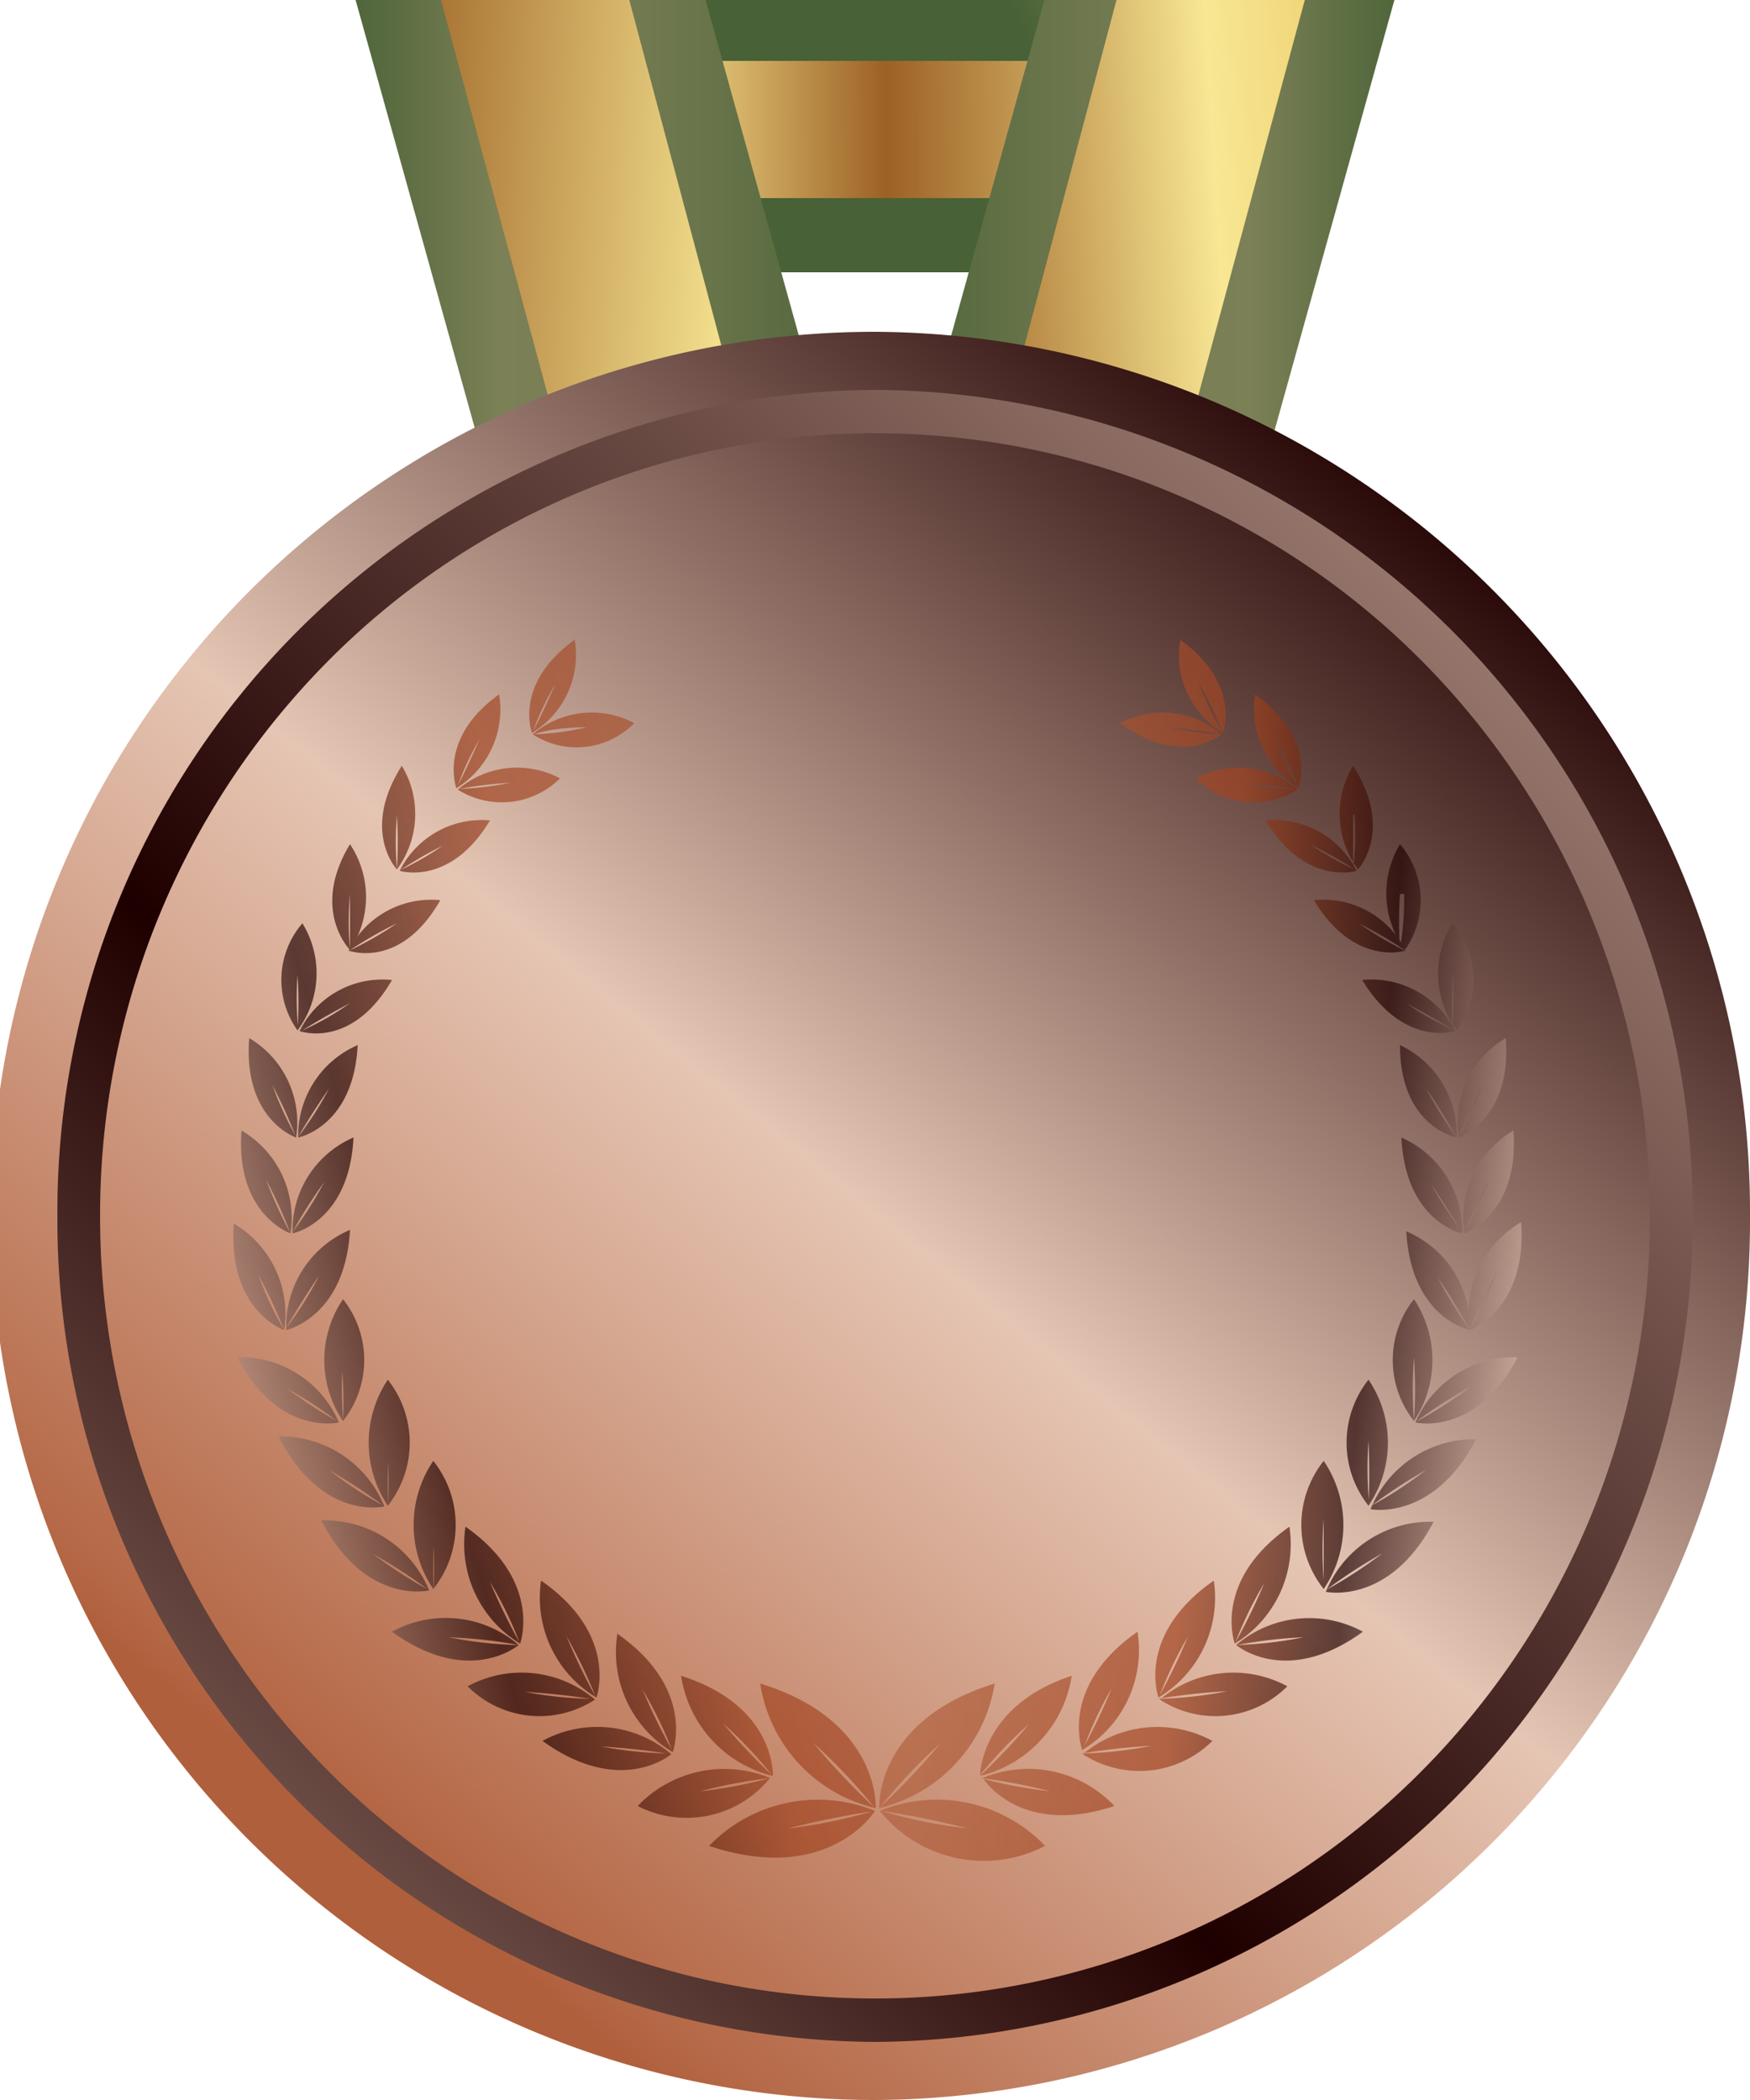 <svg xmlns="http://www.w3.org/2000/svg" xmlns:xlink="http://www.w3.org/1999/xlink" viewBox="0 0 25 30"><defs><style>.cls-1{isolation:isolate;}.cls-2{fill:url(#linear-gradient);}.cls-3{fill:url(#linear-gradient-2);}.cls-4{fill:url(#linear-gradient-3);}.cls-5{fill:url(#linear-gradient-4);}.cls-6{fill:url(#linear-gradient-5);}.cls-7{fill:url(#linear-gradient-6);}.cls-8{fill:url(#linear-gradient-7);}.cls-9{fill:url(#linear-gradient-8);}.cls-10{fill:url(#linear-gradient-9);}.cls-11{fill:url(#linear-gradient-10);}.cls-12{opacity:0.68;mix-blend-mode:multiply;}.cls-13{fill:url(#linear-gradient-11);}.cls-14{fill:url(#linear-gradient-12);}.cls-15{fill:url(#linear-gradient-13);}.cls-16{fill:url(#linear-gradient-14);}.cls-17{fill:url(#linear-gradient-15);}.cls-18{fill:url(#linear-gradient-16);}.cls-19{fill:url(#linear-gradient-17);}.cls-20{fill:url(#linear-gradient-18);}.cls-21{fill:url(#linear-gradient-19);}.cls-22{fill:url(#linear-gradient-20);}.cls-23{fill:url(#linear-gradient-21);}.cls-24{fill:url(#linear-gradient-22);}.cls-25{fill:url(#linear-gradient-23);}.cls-26{fill:url(#linear-gradient-24);}.cls-27{fill:url(#linear-gradient-25);}.cls-28{fill:url(#linear-gradient-26);}.cls-29{fill:url(#linear-gradient-27);}.cls-30{fill:url(#linear-gradient-28);}.cls-31{fill:url(#linear-gradient-29);}.cls-32{fill:url(#linear-gradient-30);}.cls-33{fill:url(#linear-gradient-31);}.cls-34{fill:url(#linear-gradient-32);}.cls-35{fill:url(#linear-gradient-33);}.cls-36{fill:url(#linear-gradient-34);}.cls-37{fill:url(#linear-gradient-35);}.cls-38{fill:url(#linear-gradient-36);}.cls-39{fill:url(#linear-gradient-37);}.cls-40{fill:url(#linear-gradient-38);}.cls-41{fill:url(#linear-gradient-39);}.cls-42{fill:url(#linear-gradient-40);}.cls-43{fill:url(#linear-gradient-41);}.cls-44{fill:url(#linear-gradient-42);}.cls-45{fill:url(#linear-gradient-43);}.cls-46{fill:url(#linear-gradient-44);}.cls-47{fill:url(#linear-gradient-45);}.cls-48{fill:url(#linear-gradient-46);}.cls-49{fill:url(#linear-gradient-47);}.cls-50{fill:url(#linear-gradient-48);}.cls-51{fill:url(#linear-gradient-49);}.cls-52{fill:url(#linear-gradient-50);}.cls-53{fill:url(#linear-gradient-51);}.cls-54{fill:url(#linear-gradient-52);}.cls-55{fill:url(#linear-gradient-53);}.cls-56{fill:url(#linear-gradient-54);}.cls-57{fill:url(#linear-gradient-55);}.cls-58{fill:url(#linear-gradient-56);}.cls-59{fill:url(#linear-gradient-57);}.cls-60{fill:url(#linear-gradient-58);}.cls-61{fill:url(#linear-gradient-59);}.cls-62{fill:url(#linear-gradient-60);}.cls-63{fill:url(#linear-gradient-61);}.cls-64{fill:url(#linear-gradient-62);}.cls-65{fill:url(#linear-gradient-63);}.cls-66{fill:url(#linear-gradient-64);}.cls-67{fill:url(#linear-gradient-65);}.cls-68{fill:url(#linear-gradient-66);}.cls-69{fill:url(#linear-gradient-67);}.cls-70{fill:url(#linear-gradient-68);}.cls-71{fill:url(#linear-gradient-69);}.cls-72{fill:url(#linear-gradient-70);}.cls-73{fill:url(#linear-gradient-71);}.cls-74{fill:url(#linear-gradient-72);}.cls-75{fill:url(#linear-gradient-73);}.cls-76{fill:url(#linear-gradient-74);}</style><linearGradient id="linear-gradient" x1="14.79" y1="0.88" x2="20.8" y2="-1.92" gradientUnits="userSpaceOnUse"><stop offset="0" stop-color="#486136"/><stop offset="0.14" stop-color="#5c6d42"/><stop offset="0.32" stop-color="#7c8056"/><stop offset="0.49" stop-color="#777d53"/><stop offset="0.71" stop-color="#677349"/><stop offset="0.96" stop-color="#4d6439"/><stop offset="1" stop-color="#486136"/></linearGradient><linearGradient id="linear-gradient-2" x1="6.19" y1="1.89" x2="20.57" y2="1.8" gradientUnits="userSpaceOnUse"><stop offset="0" stop-color="#e5b84a"/><stop offset="0.11" stop-color="#f0d375"/><stop offset="0.21" stop-color="#f8e794"/><stop offset="0.45" stop-color="#9c6124"/><stop offset="0.77" stop-color="#f8e794"/><stop offset="1" stop-color="#e5b84a"/></linearGradient><linearGradient id="linear-gradient-3" x1="4.59" y1="5.19" x2="12.6" y2="5.19" xlink:href="#linear-gradient"/><linearGradient id="linear-gradient-4" x1="-3757.08" y1="5.19" x2="-3749.07" y2="5.19" gradientTransform="matrix(-1, 0, 0, 1, -3736.67, 0)" xlink:href="#linear-gradient"/><linearGradient id="linear-gradient-5" x1="4.57" y1="8.91" x2="12.6" y2="8.91" xlink:href="#linear-gradient-2"/><linearGradient id="linear-gradient-6" x1="-3757.1" y1="8.91" x2="-3749.07" y2="8.91" gradientTransform="matrix(-1, 0, 0, 1, -3736.67, 0)" xlink:href="#linear-gradient-2"/><linearGradient id="linear-gradient-7" x1="-127.66" y1="-2635.01" x2="-123.96" y2="-2647.6" gradientTransform="matrix(0.3, 1.1, -1.27, 0.35, -3310.14, 1058.41)" xlink:href="#linear-gradient-2"/><linearGradient id="linear-gradient-8" x1="-1000.1" y1="132.65" x2="-996.41" y2="120.06" gradientTransform="matrix(-0.3, 1.1, 1.27, 0.35, -447.42, 1058.41)" xlink:href="#linear-gradient-2"/><linearGradient id="linear-gradient-9" x1="5.22" y1="26.38" x2="39.93" y2="-16.59" gradientUnits="userSpaceOnUse"><stop offset="0" stop-color="#b05f3c"/><stop offset="0.01" stop-color="#b46745"/><stop offset="0.15" stop-color="#d7aa94"/><stop offset="0.21" stop-color="#e5c5b3"/><stop offset="0.45" stop-color="#1f0000"/><stop offset="0.67" stop-color="#a0421f"/><stop offset="1" stop-color="#b05f3c"/></linearGradient><linearGradient id="linear-gradient-10" x1="-16.44" y1="47.32" x2="41.44" y2="-12.58" gradientUnits="userSpaceOnUse"><stop offset="0" stop-color="#b05f3c"/><stop offset="0.01" stop-color="#b46745"/><stop offset="0.15" stop-color="#d7aa94"/><stop offset="0.21" stop-color="#e5c5b3"/><stop offset="0.45" stop-color="#1f0000"/><stop offset="0.77" stop-color="#e5c5b3"/><stop offset="1" stop-color="#b05f3c"/></linearGradient><linearGradient id="linear-gradient-11" x1="-3.03" y1="13.09" x2="11.4" y2="8.76" xlink:href="#linear-gradient-9"/><linearGradient id="linear-gradient-12" x1="-2.79" y1="13.75" x2="11.59" y2="9.44" xlink:href="#linear-gradient-9"/><linearGradient id="linear-gradient-13" x1="-2.91" y1="13.51" x2="11.53" y2="9.18" xlink:href="#linear-gradient-9"/><linearGradient id="linear-gradient-14" x1="-2.67" y1="14.18" x2="11.71" y2="9.86" xlink:href="#linear-gradient-9"/><linearGradient id="linear-gradient-15" x1="-2.7" y1="14.2" x2="11.74" y2="9.87" xlink:href="#linear-gradient-9"/><linearGradient id="linear-gradient-16" x1="-2.51" y1="14.75" x2="11.89" y2="10.43" xlink:href="#linear-gradient-9"/><linearGradient id="linear-gradient-17" x1="-2.44" y1="15.05" x2="11.99" y2="10.72" xlink:href="#linear-gradient-9"/><linearGradient id="linear-gradient-18" x1="-2.26" y1="15.6" x2="12.14" y2="11.28" xlink:href="#linear-gradient-9"/><linearGradient id="linear-gradient-19" x1="-2.19" y1="15.9" x2="12.25" y2="11.56" xlink:href="#linear-gradient-9"/><linearGradient id="linear-gradient-20" x1="-2" y1="16.46" x2="12.4" y2="12.14" xlink:href="#linear-gradient-9"/><linearGradient id="linear-gradient-21" x1="-1.76" y1="17.24" x2="12.61" y2="12.93" xlink:href="#linear-gradient-9"/><linearGradient id="linear-gradient-22" x1="-1.7" y1="17.51" x2="12.71" y2="13.18" xlink:href="#linear-gradient-9"/><linearGradient id="linear-gradient-23" x1="-1.4" y1="18.44" x2="12.97" y2="14.13" xlink:href="#linear-gradient-9"/><linearGradient id="linear-gradient-24" x1="-1.34" y1="18.72" x2="13.08" y2="14.39" xlink:href="#linear-gradient-9"/><linearGradient id="linear-gradient-25" x1="-1.04" y1="19.64" x2="13.32" y2="15.33" xlink:href="#linear-gradient-9"/><linearGradient id="linear-gradient-26" x1="-0.98" y1="19.93" x2="13.44" y2="15.6" xlink:href="#linear-gradient-9"/><linearGradient id="linear-gradient-27" x1="-0.56" y1="21.26" x2="13.79" y2="16.95" xlink:href="#linear-gradient-9"/><linearGradient id="linear-gradient-28" x1="-0.65" y1="21.09" x2="13.8" y2="16.76" xlink:href="#linear-gradient-9"/><linearGradient id="linear-gradient-29" x1="-0.18" y1="22.52" x2="14.16" y2="18.22" xlink:href="#linear-gradient-9"/><linearGradient id="linear-gradient-30" x1="-0.27" y1="22.35" x2="14.17" y2="18.02" xlink:href="#linear-gradient-9"/><linearGradient id="linear-gradient-31" x1="0.19" y1="23.78" x2="14.54" y2="19.47" xlink:href="#linear-gradient-9"/><linearGradient id="linear-gradient-32" x1="0.1" y1="23.61" x2="14.54" y2="19.27" xlink:href="#linear-gradient-9"/><linearGradient id="linear-gradient-33" x1="0.6" y1="25.19" x2="14.98" y2="20.88" xlink:href="#linear-gradient-9"/><linearGradient id="linear-gradient-34" x1="0.44" y1="24.62" x2="14.8" y2="20.31" xlink:href="#linear-gradient-9"/><linearGradient id="linear-gradient-35" x1="0.9" y1="26.21" x2="15.28" y2="21.89" xlink:href="#linear-gradient-9"/><linearGradient id="linear-gradient-36" x1="0.74" y1="25.63" x2="15.1" y2="21.32" xlink:href="#linear-gradient-9"/><linearGradient id="linear-gradient-37" x1="1.21" y1="27.22" x2="15.58" y2="22.91" xlink:href="#linear-gradient-9"/><linearGradient id="linear-gradient-38" x1="1.04" y1="26.64" x2="15.4" y2="22.33" xlink:href="#linear-gradient-9"/><linearGradient id="linear-gradient-39" x1="1.49" y1="28.19" x2="15.88" y2="23.87" xlink:href="#linear-gradient-9"/><linearGradient id="linear-gradient-40" x1="1.28" y1="27.38" x2="15.62" y2="23.08" xlink:href="#linear-gradient-9"/><linearGradient id="linear-gradient-41" x1="1.73" y1="29.02" x2="16.12" y2="24.7" xlink:href="#linear-gradient-9"/><linearGradient id="linear-gradient-42" x1="1.47" y1="28" x2="15.81" y2="23.7" xlink:href="#linear-gradient-9"/><linearGradient id="linear-gradient-43" x1="24.93" y1="10.44" x2="14.43" y2="9.58" xlink:href="#linear-gradient-9"/><linearGradient id="linear-gradient-44" x1="24.88" y1="11.09" x2="14.38" y2="10.23" xlink:href="#linear-gradient-9"/><linearGradient id="linear-gradient-45" x1="24.88" y1="11.13" x2="14.37" y2="10.27" xlink:href="#linear-gradient-9"/><linearGradient id="linear-gradient-46" x1="24.82" y1="11.78" x2="14.32" y2="10.92" xlink:href="#linear-gradient-9"/><linearGradient id="linear-gradient-47" x1="24.8" y1="12.13" x2="14.29" y2="11.26" xlink:href="#linear-gradient-9"/><linearGradient id="linear-gradient-48" x1="24.76" y1="12.59" x2="14.25" y2="11.72" xlink:href="#linear-gradient-9"/><linearGradient id="linear-gradient-49" x1="24.7" y1="13.2" x2="14.21" y2="12.33" xlink:href="#linear-gradient-9"/><linearGradient id="linear-gradient-50" x1="24.67" y1="13.66" x2="14.16" y2="12.8" xlink:href="#linear-gradient-9"/><linearGradient id="linear-gradient-51" x1="24.62" y1="14.27" x2="14.11" y2="13.41" xlink:href="#linear-gradient-9"/><linearGradient id="linear-gradient-52" x1="24.58" y1="14.74" x2="14.08" y2="13.88" xlink:href="#linear-gradient-9"/><linearGradient id="linear-gradient-53" x1="24.48" y1="15.81" x2="14" y2="14.95" xlink:href="#linear-gradient-9"/><linearGradient id="linear-gradient-54" x1="24.49" y1="15.93" x2="13.97" y2="15.06" xlink:href="#linear-gradient-9"/><linearGradient id="linear-gradient-55" x1="24.38" y1="17.14" x2="13.89" y2="16.27" xlink:href="#linear-gradient-9"/><linearGradient id="linear-gradient-56" x1="24.37" y1="17.26" x2="13.87" y2="16.39" xlink:href="#linear-gradient-9"/><linearGradient id="linear-gradient-57" x1="24.27" y1="18.46" x2="13.78" y2="17.6" xlink:href="#linear-gradient-9"/><linearGradient id="linear-gradient-58" x1="24.27" y1="18.58" x2="13.76" y2="17.72" xlink:href="#linear-gradient-9"/><linearGradient id="linear-gradient-59" x1="24.14" y1="20.12" x2="13.65" y2="19.26" xlink:href="#linear-gradient-9"/><linearGradient id="linear-gradient-60" x1="24.17" y1="19.76" x2="13.67" y2="18.9" xlink:href="#linear-gradient-9"/><linearGradient id="linear-gradient-61" x1="24.04" y1="21.35" x2="13.55" y2="20.49" xlink:href="#linear-gradient-9"/><linearGradient id="linear-gradient-62" x1="24.07" y1="20.98" x2="13.57" y2="20.12" xlink:href="#linear-gradient-9"/><linearGradient id="linear-gradient-63" x1="23.94" y1="22.58" x2="13.45" y2="21.72" xlink:href="#linear-gradient-9"/><linearGradient id="linear-gradient-64" x1="23.97" y1="22.2" x2="13.47" y2="21.34" xlink:href="#linear-gradient-9"/><linearGradient id="linear-gradient-65" x1="23.84" y1="23.86" x2="13.34" y2="22.99" xlink:href="#linear-gradient-9"/><linearGradient id="linear-gradient-66" x1="23.89" y1="23.12" x2="13.4" y2="22.26" xlink:href="#linear-gradient-9"/><linearGradient id="linear-gradient-67" x1="23.76" y1="24.72" x2="13.27" y2="23.85" xlink:href="#linear-gradient-9"/><linearGradient id="linear-gradient-68" x1="23.82" y1="23.98" x2="13.33" y2="23.12" xlink:href="#linear-gradient-9"/><linearGradient id="linear-gradient-69" x1="23.69" y1="25.58" x2="13.2" y2="24.72" xlink:href="#linear-gradient-9"/><linearGradient id="linear-gradient-70" x1="23.74" y1="24.84" x2="13.26" y2="23.97" xlink:href="#linear-gradient-9"/><linearGradient id="linear-gradient-71" x1="23.64" y1="26.31" x2="13.14" y2="25.45" xlink:href="#linear-gradient-9"/><linearGradient id="linear-gradient-72" x1="23.71" y1="25.4" x2="13.21" y2="24.53" xlink:href="#linear-gradient-9"/><linearGradient id="linear-gradient-73" x1="23.59" y1="26.94" x2="13.09" y2="26.07" xlink:href="#linear-gradient-9"/><linearGradient id="linear-gradient-74" x1="23.67" y1="25.79" x2="13.18" y2="24.92" xlink:href="#linear-gradient-9"/></defs><title>ic_medal-bronze</title><g class="cls-1"><g id="Layer_2" data-name="Layer 2"><g id="レイヤー_1" data-name="レイヤー 1"><rect class="cls-2" x="7.99" width="9.02" height="3.89"/><rect class="cls-3" x="7.99" y="0.87" width="9.02" height="1.96"/><polygon class="cls-4" points="12.5 8.71 10.08 0 5.08 0 7.97 10.38 12.5 9.1 12.4 9.07 12.5 8.71"/><polygon class="cls-5" points="12.5 8.71 12.6 9.07 12.5 9.1 17.03 10.38 19.92 0 14.92 0 12.5 8.71"/><polygon class="cls-6" points="12.5 8.71 12.4 9.07 12.5 9.1 12.6 9.07 12.5 8.71"/><polygon class="cls-7" points="12.5 8.71 12.4 9.07 12.5 9.1 12.6 9.07 12.5 8.71"/><polygon class="cls-8" points="9 9.99 6.3 0 8.99 0 11.47 9.31 9 9.99"/><polygon class="cls-9" points="15.95 9.99 18.64 0 15.95 0 13.47 9.31 15.95 9.99"/><path class="cls-10" d="M25,17.37A12.56,12.56,0,0,1,12.5,30a12.63,12.63,0,0,1,0-25.26A12.57,12.57,0,0,1,25,17.37Z"/><path class="cls-11" d="M.82,17.37A11.74,11.74,0,0,1,12.5,5.57h0a11.74,11.74,0,0,1,11.68,11.8h0A11.74,11.74,0,0,1,12.5,29.17h0A11.74,11.74,0,0,1,.82,17.37ZM4.67,9.46a11.23,11.23,0,0,0-3.24,7.91h0a11.23,11.23,0,0,0,3.24,7.91h0a11,11,0,0,0,7.83,3.27h0a11,11,0,0,0,7.83-3.27h0a11.23,11.23,0,0,0,3.24-7.91h0a11.23,11.23,0,0,0-3.24-7.91h0A11,11,0,0,0,12.5,6.19h0A11,11,0,0,0,4.67,9.46Z"/><g class="cls-12"><path class="cls-13" d="M7.6,10.47s-.27-.7.61-1.33A1.3,1.3,0,0,1,7.6,10.47Zm0,0s.12-.21.33-.69A3.94,3.94,0,0,0,7.61,10.46Z"/><path class="cls-14" d="M9.06,10.33a1.15,1.15,0,0,1-1.45.16A1.3,1.3,0,0,1,9.06,10.33Zm-.68.06c-.51,0-.75.1-.75.1A3.92,3.92,0,0,0,8.38,10.39Z"/><path class="cls-15" d="M6.52,11.26s-.27-.71.61-1.34A1.32,1.32,0,0,1,6.52,11.26Zm0,0s.12-.22.33-.7A4.27,4.27,0,0,0,6.53,11.25Z"/><path class="cls-16" d="M8,11.12a1.18,1.18,0,0,1-1.46.16A1.3,1.3,0,0,1,8,11.12Zm-.69.06a6.72,6.72,0,0,0-.75.09A4.44,4.44,0,0,0,7.3,11.18Z"/><path class="cls-17" d="M5.67,12.42s-.52-.55.07-1.48A1.33,1.33,0,0,1,5.67,12.42Zm0,0a6.24,6.24,0,0,0,0-.77A4.71,4.71,0,0,0,5.67,12.41Z"/><path class="cls-18" d="M7,11.72c-.57.95-1.29.72-1.29.72A1.31,1.31,0,0,1,7,11.72Zm-.61.33a5.53,5.53,0,0,0-.67.38A4.41,4.41,0,0,0,6.37,12.05Z"/><path class="cls-19" d="M5,13.57S4.43,13,5,12.06A1.36,1.36,0,0,1,5,13.57Zm0,0s0-.26,0-.79A4.37,4.37,0,0,0,5,13.56Z"/><path class="cls-20" d="M6.29,12.86c-.57,1-1.31.72-1.31.72A1.32,1.32,0,0,1,6.29,12.86Zm-.62.33a6,6,0,0,0-.68.39A4.76,4.76,0,0,0,5.67,13.19Z"/><path class="cls-21" d="M4.25,14.72a1.24,1.24,0,0,1,.07-1.53A1.36,1.36,0,0,1,4.25,14.72Zm0,0a5.65,5.65,0,0,0,0-.79A4.46,4.46,0,0,0,4.26,14.7Z"/><path class="cls-22" d="M5.6,14c-.58,1-1.32.73-1.32.73A1.32,1.32,0,0,1,5.6,14ZM5,14.33c-.47.25-.68.39-.68.39A3.87,3.87,0,0,0,5,14.33Z"/><path class="cls-23" d="M4.23,16.25s-.76-.25-.67-1.42A1.4,1.4,0,0,1,4.23,16.25Zm0,0a6.68,6.68,0,0,0-.34-.75A5,5,0,0,0,4.23,16.24Z"/><path class="cls-24" d="M5.11,14.93c-.06,1.17-.85,1.32-.85,1.32A1.41,1.41,0,0,1,5.11,14.93Zm-.41.62c-.31.45-.44.69-.44.69A4.57,4.57,0,0,0,4.7,15.55Z"/><path class="cls-25" d="M4.15,17.62s-.79-.27-.7-1.47A1.45,1.45,0,0,1,4.15,17.62Zm0,0a6.91,6.91,0,0,0-.35-.77A6,6,0,0,0,4.14,17.6Z"/><path class="cls-26" d="M5.05,16.25c-.06,1.21-.87,1.37-.87,1.37A1.44,1.44,0,0,1,5.05,16.25Zm-.42.64a6.42,6.42,0,0,0-.45.71A5.37,5.37,0,0,0,4.63,16.89Z"/><path class="cls-27" d="M4.06,19s-.81-.27-.72-1.52A1.5,1.5,0,0,1,4.06,19Zm0,0a7.91,7.91,0,0,0-.37-.79A4.62,4.62,0,0,0,4.06,19Z"/><path class="cls-28" d="M5,17.57C4.93,18.82,4.09,19,4.09,19A1.49,1.49,0,0,1,5,17.57Zm-.44.65c-.33.49-.47.75-.47.75A4.84,4.84,0,0,0,4.56,18.22Z"/><path class="cls-29" d="M4.84,20.32s-.86.21-1.45-.93A1.53,1.53,0,0,1,4.84,20.32Zm0,0a6,6,0,0,0-.75-.49A6.62,6.62,0,0,0,4.83,20.31Z"/><path class="cls-30" d="M4.9,18.56a1.4,1.4,0,0,1,0,1.74A1.55,1.55,0,0,1,4.9,18.56Zm0,.82a6.88,6.88,0,0,0,0,.91A5.92,5.92,0,0,0,4.87,19.38Z"/><path class="cls-31" d="M5.49,21.52s-.89.22-1.51-1A1.6,1.6,0,0,1,5.49,21.52Zm0,0A7.8,7.8,0,0,0,4.7,21,5.43,5.43,0,0,0,5.48,21.51Z"/><path class="cls-32" d="M5.54,19.71a1.45,1.45,0,0,1,0,1.8A1.62,1.62,0,0,1,5.54,19.71Zm0,.85c0,.63,0,.93,0,.93A4.91,4.91,0,0,0,5.51,20.56Z"/><path class="cls-33" d="M6.13,22.72s-.91.22-1.54-1A1.61,1.61,0,0,1,6.13,22.72Zm0,0a7.25,7.25,0,0,0-.8-.52A6.26,6.26,0,0,0,6.12,22.71Z"/><path class="cls-34" d="M6.19,20.87a1.47,1.47,0,0,1,0,1.83A1.63,1.63,0,0,1,6.19,20.87Zm0,.86c0,.64,0,1,0,1A5.85,5.85,0,0,0,6.16,21.73Z"/><path class="cls-35" d="M7.41,23.5s-.71.61-1.81-.19A1.6,1.6,0,0,1,7.41,23.5Zm0,0a6.74,6.74,0,0,0-1-.11A5.62,5.62,0,0,0,7.4,23.5Z"/><path class="cls-36" d="M6.65,21.81c1.11.78.78,1.67.78,1.67A1.66,1.66,0,0,1,6.65,21.81ZM7,22.6a9,9,0,0,0,.42.86A5.32,5.32,0,0,0,7,22.6Z"/><path class="cls-37" d="M8.5,24.28a1.45,1.45,0,0,1-1.82-.19A1.62,1.62,0,0,1,8.5,24.28Zm0,0a9.52,9.52,0,0,0-1-.11A5.62,5.62,0,0,0,8.49,24.27Z"/><path class="cls-38" d="M7.73,22.58c1.12.78.79,1.67.79,1.67A1.66,1.66,0,0,1,7.73,22.58Zm.36.79a8.66,8.66,0,0,0,.42.87A7,7,0,0,0,8.09,23.37Z"/><path class="cls-39" d="M9.59,25.06s-.72.62-1.84-.19A1.63,1.63,0,0,1,9.59,25.06Zm0,0a9.53,9.53,0,0,0-1-.11A5.65,5.65,0,0,0,9.58,25.05Z"/><path class="cls-40" d="M8.82,23.34c1.13.79.79,1.69.79,1.69A1.66,1.66,0,0,1,8.82,23.34Zm.36.8A8.36,8.36,0,0,0,9.6,25,5.53,5.53,0,0,0,9.18,24.14Z"/><path class="cls-41" d="M11,25.4a1.53,1.53,0,0,1-1.89.4A1.71,1.71,0,0,1,11,25.4Zm0,0a7.83,7.83,0,0,0-1,.19A6.44,6.44,0,0,0,11,25.4Z"/><path class="cls-42" d="M9.73,23.94c1.36.43,1.31,1.43,1.31,1.43A1.74,1.74,0,0,1,9.73,23.94Zm.6.68a8.47,8.47,0,0,0,.7.74A6,6,0,0,0,10.33,24.62Z"/><path class="cls-43" d="M12.5,25.87s-.66,1.07-2.37.5A2.16,2.16,0,0,1,12.5,25.87Zm0,0a12.41,12.41,0,0,0-1.24.25A7.16,7.16,0,0,0,12.48,25.87Z"/><path class="cls-44" d="M10.86,24.05c1.72.53,1.65,1.78,1.65,1.78A2.16,2.16,0,0,1,10.86,24.05Zm.76.85a10,10,0,0,0,.87.92A7.65,7.65,0,0,0,11.62,24.9Z"/><path class="cls-45" d="M16.86,9.14c.88.63.61,1.33.61,1.33A1.3,1.3,0,0,1,16.86,9.14Zm.27.63a5.42,5.42,0,0,0,.33.69A3.94,3.94,0,0,0,17.13,9.77Z"/><path class="cls-46" d="M17.45,10.49s-.57.49-1.45-.16A1.3,1.3,0,0,1,17.45,10.49Zm0,0s-.24-.05-.75-.1A3.92,3.92,0,0,0,17.44,10.49Z"/><path class="cls-47" d="M17.93,9.92c.89.63.62,1.34.62,1.34A1.33,1.33,0,0,1,17.93,9.92Zm.28.63a6.28,6.28,0,0,0,.33.7A4.27,4.27,0,0,0,18.21,10.55Z"/><path class="cls-48" d="M18.54,11.28a1.18,1.18,0,0,1-1.46-.16A1.3,1.3,0,0,1,18.54,11.28Zm0,0a6.72,6.72,0,0,0-.75-.09A4.44,4.44,0,0,0,18.52,11.27Z"/><path class="cls-49" d="M19.33,10.94c.59.93.07,1.48.07,1.48A1.33,1.33,0,0,1,19.33,10.94Zm0,.7c0,.52,0,.77,0,.77A4.15,4.15,0,0,0,19.35,11.64Z"/><path class="cls-50" d="M19.38,12.44s-.73.23-1.3-.72A1.32,1.32,0,0,1,19.38,12.44Zm0,0a5.53,5.53,0,0,0-.67-.38A4.41,4.41,0,0,0,19.37,12.43Z"/><path class="cls-51" d="M20,12.06a1.23,1.23,0,0,1,.07,1.51A1.36,1.36,0,0,1,20,12.06Zm0,.71a5.83,5.83,0,0,0,0,.79A4.37,4.37,0,0,0,20.06,12.77Z"/><path class="cls-52" d="M20.08,13.58s-.73.24-1.31-.72A1.31,1.31,0,0,1,20.08,13.58Zm0,0a6.26,6.26,0,0,0-.67-.39A5,5,0,0,0,20.07,13.58Z"/><path class="cls-53" d="M20.75,13.19a1.23,1.23,0,0,1,.06,1.53A1.37,1.37,0,0,1,20.75,13.19Zm0,.72a6.4,6.4,0,0,0,0,.79A5.09,5.09,0,0,0,20.76,13.91Z"/><path class="cls-54" d="M20.79,14.73s-.74.24-1.33-.73A1.34,1.34,0,0,1,20.79,14.73Zm0,0s-.21-.14-.69-.39A4.2,4.2,0,0,0,20.78,14.72Z"/><path class="cls-55" d="M21.51,14.83c.09,1.17-.67,1.42-.67,1.42A1.4,1.4,0,0,1,21.51,14.83Zm-.33.66a6.68,6.68,0,0,0-.34.75A5,5,0,0,0,21.18,15.49Z"/><path class="cls-56" d="M20.81,16.25S20,16.1,20,14.93A1.41,1.41,0,0,1,20.81,16.25Zm0,0a6.56,6.56,0,0,0-.43-.69A5,5,0,0,0,20.8,16.24Z"/><path class="cls-57" d="M21.62,16.15c.09,1.2-.7,1.47-.7,1.47A1.45,1.45,0,0,1,21.62,16.15Zm-.34.68c-.26.51-.36.77-.36.77A5.35,5.35,0,0,0,21.28,16.83Z"/><path class="cls-58" d="M20.89,17.62s-.81-.16-.87-1.37A1.46,1.46,0,0,1,20.89,17.62Zm0,0s-.13-.24-.45-.71A5.37,5.37,0,0,0,20.89,17.6Z"/><path class="cls-59" d="M21.73,17.46C21.82,18.71,21,19,21,19A1.5,1.5,0,0,1,21.73,17.46Zm-.35.71A7.91,7.91,0,0,0,21,19,5.73,5.73,0,0,0,21.38,18.17Z"/><path class="cls-60" d="M21,19s-.84-.16-.91-1.41A1.49,1.49,0,0,1,21,19Zm0,0a7.68,7.68,0,0,0-.46-.75A5.27,5.27,0,0,0,21,19Z"/><path class="cls-61" d="M21.68,19.39c-.6,1.14-1.46.93-1.46.93A1.54,1.54,0,0,1,21.68,19.39Zm-.69.43a6.93,6.93,0,0,0-.76.49A6.24,6.24,0,0,0,21,19.82Z"/><path class="cls-62" d="M20.2,20.3a1.4,1.4,0,0,1,0-1.74A1.57,1.57,0,0,1,20.2,20.3Zm0,0a6.88,6.88,0,0,0,0-.91A5.92,5.92,0,0,0,20.2,20.29Z"/><path class="cls-63" d="M21.09,20.56c-.62,1.18-1.51,1-1.51,1A1.6,1.6,0,0,1,21.09,20.56Zm-.72.44a7.8,7.8,0,0,0-.78.51A5.43,5.43,0,0,0,20.37,21Z"/><path class="cls-64" d="M19.55,21.51a1.45,1.45,0,0,1,0-1.8A1.6,1.6,0,0,1,19.55,21.51Zm0,0a9.22,9.22,0,0,0,0-.93A5.48,5.48,0,0,0,19.56,21.49Z"/><path class="cls-65" d="M20.48,21.74c-.63,1.2-1.54,1-1.54,1A1.61,1.61,0,0,1,20.48,21.74Zm-.73.45a7.25,7.25,0,0,0-.8.52A6.26,6.26,0,0,0,19.75,22.19Z"/><path class="cls-66" d="M18.91,22.7a1.47,1.47,0,0,1,0-1.83A1.63,1.63,0,0,1,18.91,22.7Zm0,0s0-.32,0-1A5.85,5.85,0,0,0,18.92,22.69Z"/><path class="cls-67" d="M19.47,23.31c-1.1.8-1.81.19-1.81.19A1.61,1.61,0,0,1,19.47,23.31Zm-.85.08a6.74,6.74,0,0,0-.95.11A5.62,5.62,0,0,0,18.62,23.39Z"/><path class="cls-68" d="M17.64,23.48s-.33-.89.78-1.67A1.66,1.66,0,0,1,17.64,23.48Zm0,0a9,9,0,0,0,.42-.86A5.32,5.32,0,0,0,17.65,23.46Z"/><path class="cls-69" d="M18.39,24.09a1.45,1.45,0,0,1-1.82.19A1.62,1.62,0,0,1,18.39,24.09Zm-.86.07a9.52,9.52,0,0,0-1,.11A5.62,5.62,0,0,0,17.53,24.16Z"/><path class="cls-70" d="M16.55,24.25s-.33-.89.79-1.67A1.66,1.66,0,0,1,16.55,24.25Zm0,0a8.66,8.66,0,0,0,.42-.87A5.69,5.69,0,0,0,16.56,24.24Z"/><path class="cls-71" d="M17.32,24.87a1.48,1.48,0,0,1-1.85.19A1.65,1.65,0,0,1,17.32,24.87Zm-.87.07a9.53,9.53,0,0,0-1,.11A5.83,5.83,0,0,0,16.45,24.94Z"/><path class="cls-72" d="M15.46,25s-.34-.9.79-1.69A1.66,1.66,0,0,1,15.46,25Zm0,0a8.36,8.36,0,0,0,.42-.88A5.53,5.53,0,0,0,15.47,25Z"/><path class="cls-73" d="M15.92,25.8c-1.36.45-1.88-.4-1.88-.4A1.69,1.69,0,0,1,15.92,25.8ZM15,25.59a7.72,7.72,0,0,0-1-.19A6.68,6.68,0,0,0,15,25.59Z"/><path class="cls-74" d="M14,25.37s0-1,1.31-1.43A1.74,1.74,0,0,1,14,25.37Zm0,0a8.47,8.47,0,0,0,.7-.74A6,6,0,0,0,14,25.36Z"/><path class="cls-75" d="M14.93,26.37a1.9,1.9,0,0,1-2.36-.5A2.14,2.14,0,0,1,14.93,26.37Zm-1.11-.25a12,12,0,0,0-1.23-.25A7.15,7.15,0,0,0,13.82,26.12Z"/><path class="cls-76" d="M12.56,25.83s-.07-1.25,1.65-1.78A2.18,2.18,0,0,1,12.56,25.83Zm0,0a10,10,0,0,0,.87-.92A7.65,7.65,0,0,0,12.57,25.82Z"/></g></g></g></g></svg>